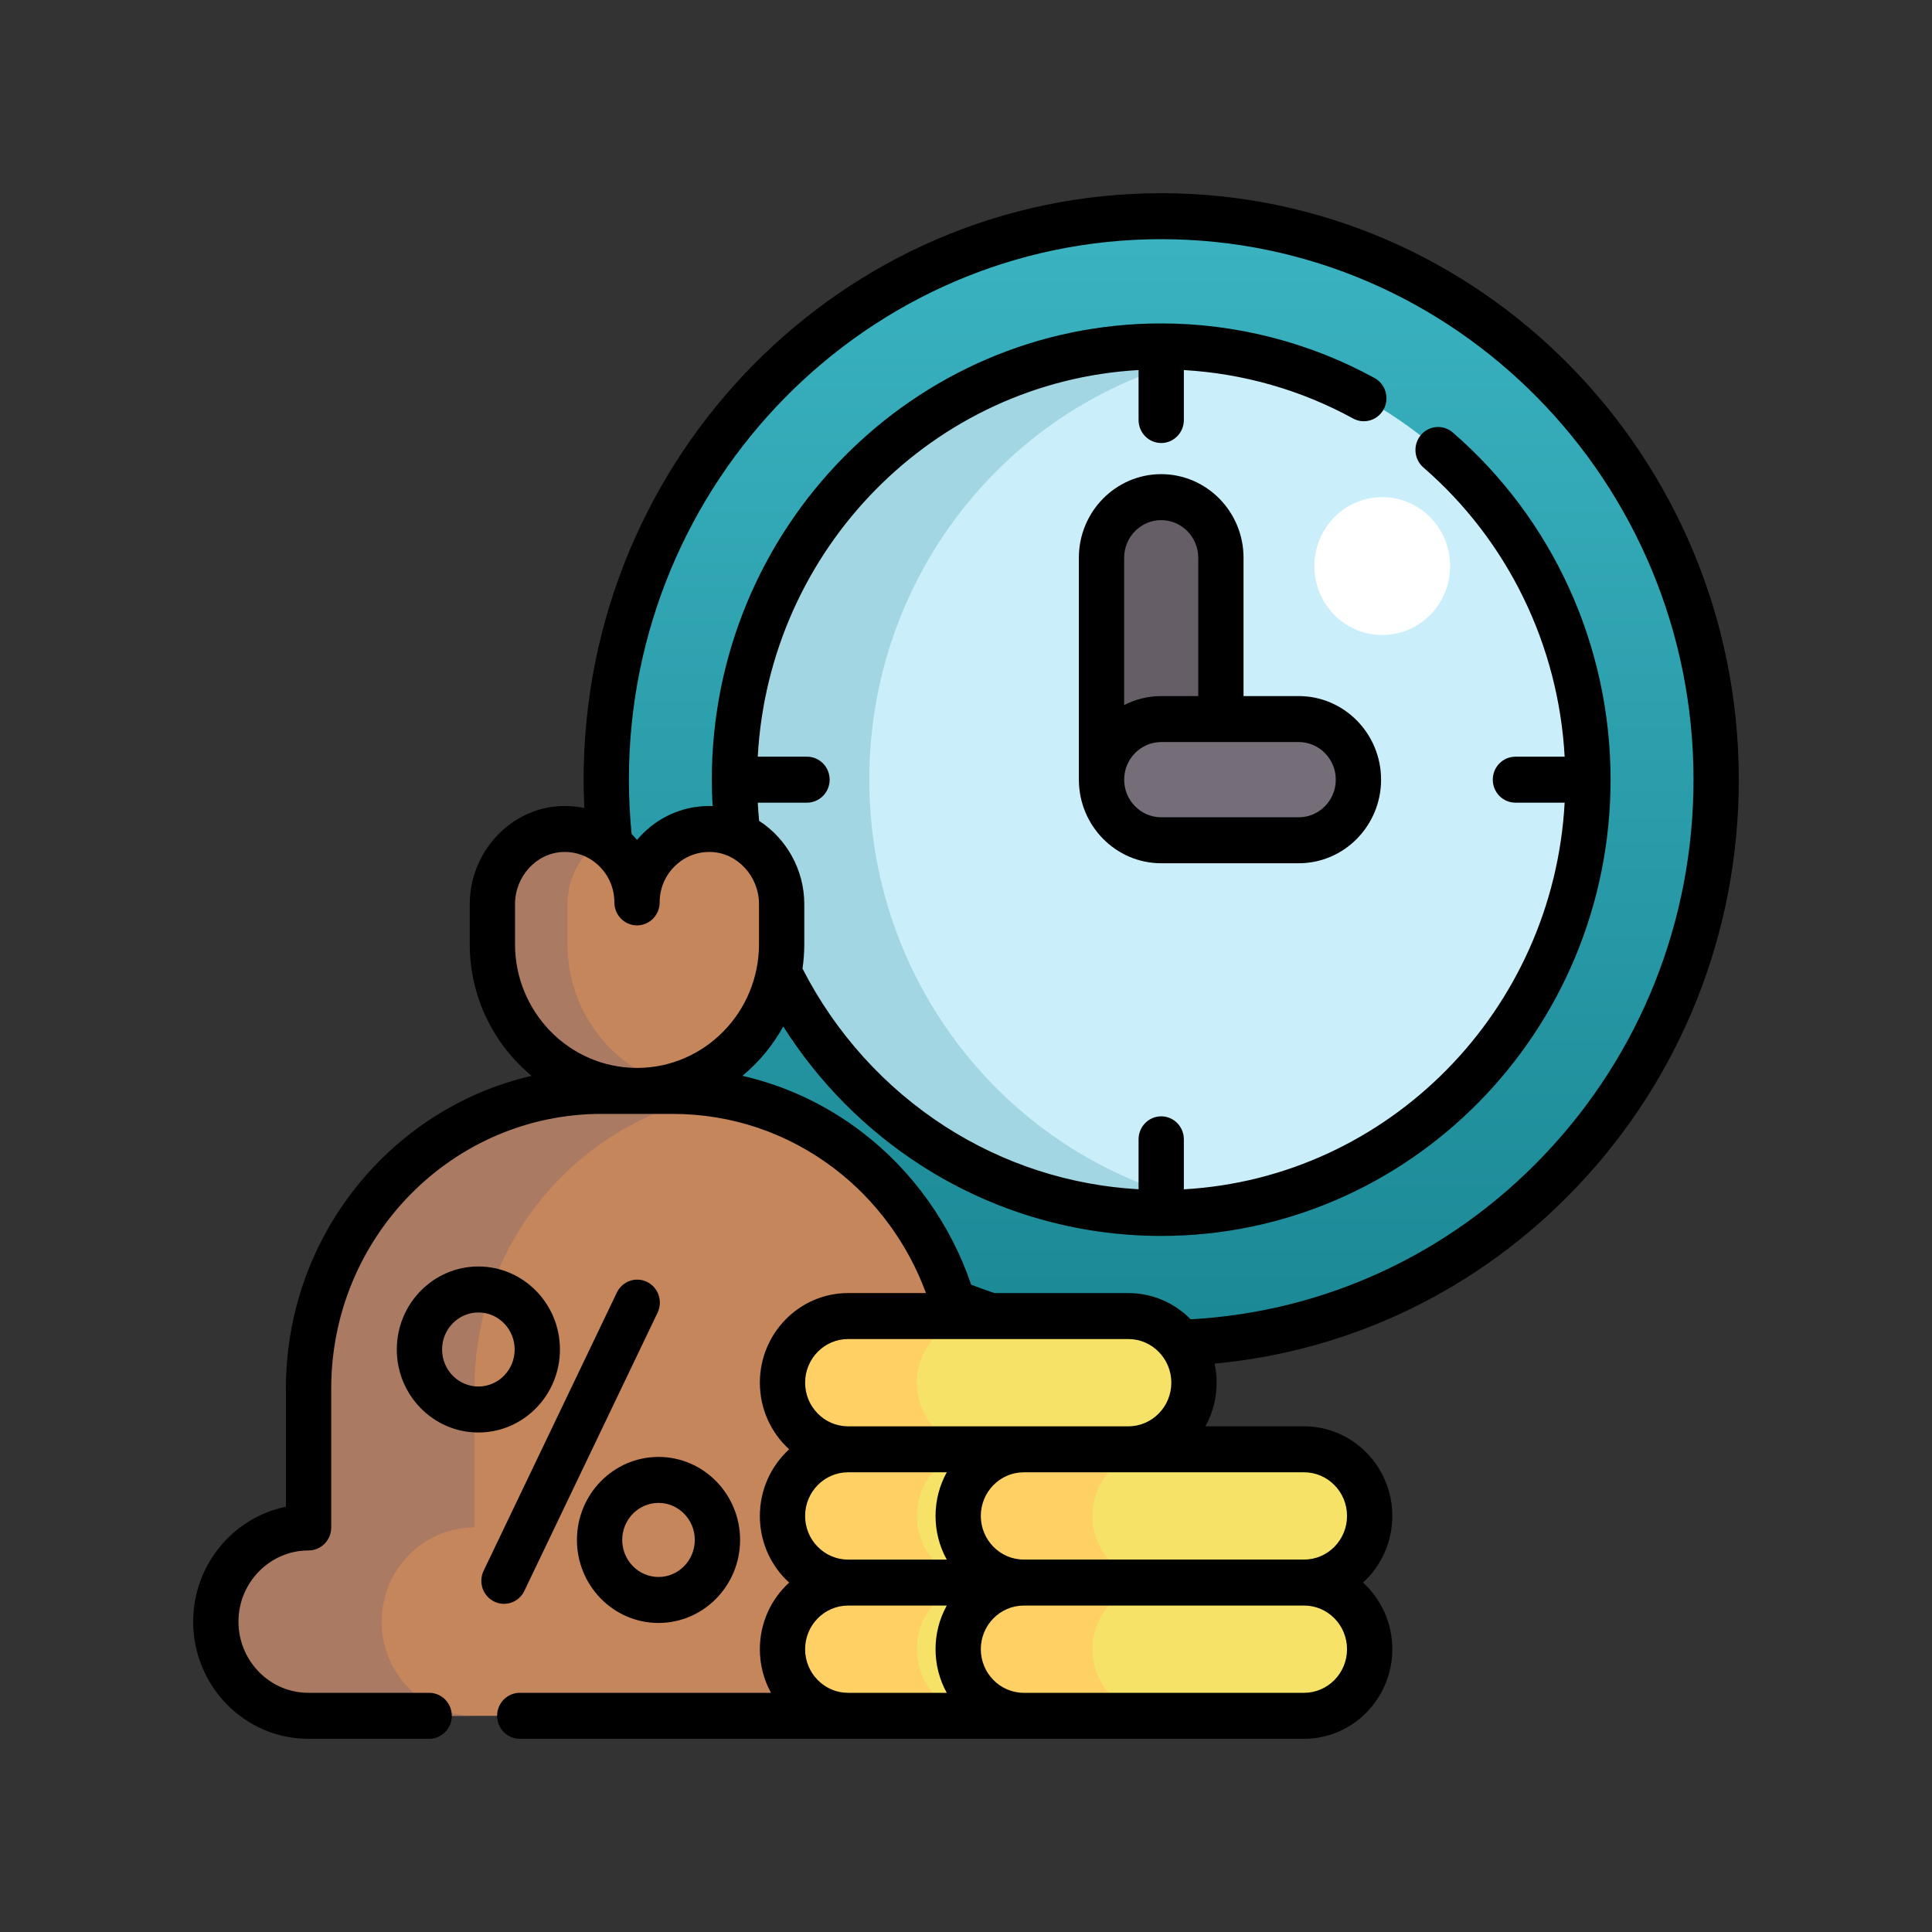 <svg width="100" height="100" viewBox="0 0 100 100" fill="none" xmlns="http://www.w3.org/2000/svg">
<rect x="0" y="0" width="100" height="100" fill="#333333" stroke="none"/>
<path d="M60.104 69.521C75.968 69.521 88.829 56.463 88.829 40.356C88.829 24.248 75.968 11.191 60.104 11.191C44.24 11.191 31.38 24.248 31.38 40.356C31.38 56.463 44.24 69.521 60.104 69.521Z" fill="url(#paint0_linear_110_6196)"/>
<path d="M62.19 69.445C61.501 69.496 60.806 69.522 60.105 69.522C44.24 69.522 31.38 56.464 31.38 40.356C31.38 24.249 44.24 11.191 60.105 11.191C60.806 11.191 61.501 11.216 62.19 11.268C47.298 12.352 35.551 24.961 35.551 40.356C35.551 55.752 47.298 68.361 62.19 69.445Z" fill="url(#paint1_linear_110_6196)"/>
<path d="M60.104 62.782C72.303 62.782 82.192 52.741 82.192 40.356C82.192 27.97 72.303 17.93 60.104 17.93C47.906 17.93 38.017 27.97 38.017 40.356C38.017 52.741 47.906 62.782 60.104 62.782Z" fill="#CAEFFA"/>
<path d="M63.594 62.503C62.44 62.69 61.273 62.783 60.105 62.782C47.906 62.782 38.017 52.742 38.017 40.356C38.017 27.971 47.906 17.93 60.105 17.93C61.293 17.93 62.458 18.026 63.594 18.21C53.054 19.907 44.995 29.175 44.995 40.356C44.995 51.538 53.054 60.806 63.594 62.503Z" fill="#A2D6E3"/>
<path d="M60.104 43.492C58.398 43.492 57.015 42.088 57.015 40.356V28.869C57.015 27.136 58.398 25.732 60.104 25.732C61.81 25.732 63.193 27.136 63.193 28.869V40.356C63.193 42.088 61.81 43.492 60.104 43.492Z" fill="#665E66"/>
<path d="M67.222 43.492H60.104C58.398 43.492 57.015 42.088 57.015 40.356C57.015 38.623 58.398 37.219 60.104 37.219H67.222C68.929 37.219 70.312 38.623 70.312 40.356C70.312 42.088 68.929 43.492 67.222 43.492Z" fill="#756E78"/>
<path d="M71.546 32.868C73.487 32.868 75.06 31.27 75.06 29.3C75.06 27.329 73.487 25.732 71.546 25.732C69.605 25.732 68.032 27.329 68.032 29.3C68.032 31.27 69.605 32.868 71.546 32.868Z" fill="white"/>
<path d="M49.971 79.061V71.862C49.971 63.359 43.182 56.467 34.808 56.467H31.136C22.762 56.467 15.973 63.359 15.973 71.862V79.061C13.321 79.061 11.172 81.244 11.172 83.936C11.172 86.628 13.321 88.81 15.973 88.81H49.971C52.623 88.81 54.772 86.628 54.772 83.936C54.772 81.244 52.622 79.061 49.971 79.061Z" fill="#C6865C"/>
<path d="M37.265 56.669C30.058 57.859 24.558 64.209 24.558 71.862V79.061C21.907 79.061 19.756 81.244 19.756 83.936C19.756 85.282 20.293 86.5 21.163 87.383C22.032 88.264 23.232 88.809 24.557 88.809H15.973C14.648 88.809 13.448 88.264 12.578 87.383C11.709 86.5 11.172 85.281 11.172 83.936C11.172 81.244 13.322 79.061 15.973 79.061V71.862C15.973 63.36 22.762 56.466 31.136 56.466H34.809C35.645 56.466 36.464 56.535 37.265 56.669Z" fill="#AA7A63"/>
<path d="M36.851 42.91C34.722 42.833 32.972 44.563 32.972 46.708C32.972 44.563 31.221 42.833 29.092 42.91C27.064 42.983 25.485 44.739 25.485 46.799V48.865C25.485 53.063 28.837 56.466 32.972 56.466C37.106 56.466 40.458 53.063 40.458 48.865V46.799C40.458 44.739 38.88 42.983 36.851 42.91Z" fill="#C6865C"/>
<path d="M34.915 56.207C34.281 56.38 33.628 56.467 32.971 56.466C28.837 56.466 25.486 53.063 25.486 48.865V46.8C25.486 44.738 27.063 42.982 29.092 42.91C29.828 42.882 30.556 43.075 31.184 43.467C30.092 44.155 29.372 45.408 29.372 46.8V48.865C29.372 52.38 31.723 55.339 34.915 56.207Z" fill="#AA7A63"/>
<path d="M58.404 81.913H43.898C42.022 81.913 40.502 83.457 40.502 85.362C40.502 87.266 42.022 88.81 43.898 88.81H58.404C60.28 88.81 61.8 87.266 61.8 85.362C61.8 83.457 60.28 81.913 58.404 81.913Z" fill="#F6E266"/>
<path d="M48.453 87.8C48.767 88.12 49.142 88.375 49.554 88.548C49.966 88.721 50.408 88.81 50.854 88.809H43.898C43.452 88.81 43.011 88.721 42.599 88.548C42.186 88.375 41.812 88.12 41.497 87.8C41.181 87.48 40.93 87.1 40.759 86.682C40.588 86.263 40.501 85.815 40.502 85.362C40.502 83.457 42.023 81.913 43.898 81.913H50.854C48.978 81.913 47.457 83.457 47.457 85.362C47.456 85.815 47.544 86.263 47.715 86.682C47.886 87.1 48.136 87.48 48.453 87.8Z" fill="#FFD064"/>
<path d="M58.404 75.016H43.898C42.022 75.016 40.502 76.56 40.502 78.465C40.502 80.369 42.022 81.913 43.898 81.913H58.404C60.28 81.913 61.8 80.369 61.8 78.465C61.8 76.56 60.28 75.016 58.404 75.016Z" fill="#F6E266"/>
<path d="M48.453 80.903C48.767 81.224 49.142 81.478 49.554 81.651C49.966 81.824 50.408 81.913 50.854 81.912H43.898C43.452 81.913 43.011 81.824 42.599 81.651C42.186 81.478 41.812 81.224 41.497 80.903C41.181 80.583 40.93 80.204 40.759 79.785C40.588 79.367 40.501 78.918 40.502 78.465C40.502 76.56 42.023 75.016 43.898 75.016H50.854C48.978 75.016 47.457 76.56 47.457 78.465C47.456 78.918 47.544 79.367 47.715 79.785C47.886 80.204 48.136 80.583 48.453 80.903Z" fill="#FFD064"/>
<path d="M67.498 81.913H52.992C51.116 81.913 49.596 83.457 49.596 85.362C49.596 87.266 51.116 88.81 52.992 88.81H67.498C69.374 88.81 70.894 87.266 70.894 85.362C70.894 83.457 69.374 81.913 67.498 81.913Z" fill="#F6E266"/>
<path d="M57.547 87.8C57.862 88.12 58.236 88.375 58.648 88.548C59.06 88.721 59.502 88.81 59.948 88.809H52.993C52.547 88.81 52.105 88.721 51.693 88.548C51.281 88.375 50.906 88.12 50.591 87.8C50.275 87.48 50.024 87.1 49.853 86.682C49.682 86.263 49.595 85.815 49.596 85.362C49.596 83.457 51.117 81.913 52.993 81.913H59.948C58.072 81.913 56.551 83.457 56.551 85.362C56.55 85.815 56.638 86.263 56.809 86.682C56.98 87.1 57.23 87.48 57.547 87.8Z" fill="#FFD064"/>
<path d="M67.498 75.016H52.992C51.116 75.016 49.596 76.56 49.596 78.465C49.596 80.369 51.116 81.913 52.992 81.913H67.498C69.374 81.913 70.894 80.369 70.894 78.465C70.894 76.56 69.374 75.016 67.498 75.016Z" fill="#F6E266"/>
<path d="M57.547 80.903C57.862 81.224 58.236 81.478 58.648 81.651C59.06 81.824 59.502 81.913 59.948 81.912H52.993C52.547 81.913 52.105 81.824 51.693 81.651C51.281 81.478 50.906 81.224 50.591 80.903C50.275 80.583 50.024 80.204 49.853 79.785C49.682 79.367 49.595 78.918 49.596 78.465C49.596 76.56 51.117 75.016 52.993 75.016H59.948C58.072 75.016 56.551 76.56 56.551 78.465C56.55 78.918 56.638 79.367 56.809 79.785C56.98 80.203 57.23 80.583 57.547 80.903Z" fill="#FFD064"/>
<path d="M58.404 68.119H43.898C42.022 68.119 40.502 69.663 40.502 71.568C40.502 73.472 42.022 75.016 43.898 75.016H58.404C60.28 75.016 61.8 73.472 61.8 71.568C61.8 69.663 60.28 68.119 58.404 68.119Z" fill="#F6E266"/>
<path d="M48.453 74.006C48.767 74.326 49.142 74.581 49.554 74.754C49.966 74.927 50.408 75.016 50.854 75.015H43.898C43.452 75.016 43.011 74.927 42.599 74.754C42.186 74.581 41.812 74.326 41.497 74.006C41.181 73.686 40.93 73.306 40.759 72.888C40.588 72.469 40.501 72.021 40.502 71.568C40.502 69.663 42.023 68.119 43.898 68.119H50.854C48.978 68.119 47.457 69.663 47.457 71.568C47.456 72.021 47.544 72.469 47.715 72.888C47.886 73.306 48.136 73.686 48.453 74.006Z" fill="#FFD064"/>
<path d="M67.223 36.029H64.365V28.869C64.365 26.483 62.453 24.542 60.103 24.542C57.754 24.542 55.842 26.483 55.842 28.869V40.355H55.843V40.356C55.843 42.741 57.755 44.682 60.104 44.682H67.223C69.572 44.682 71.484 42.741 71.484 40.356C71.484 37.97 69.572 36.029 67.223 36.029ZM60.103 26.922C61.161 26.922 62.021 27.795 62.021 28.869V36.029H60.104C59.438 36.029 58.781 36.188 58.186 36.494V28.869C58.186 27.795 59.046 26.922 60.103 26.922ZM67.223 42.302H60.104C59.047 42.302 58.187 41.429 58.187 40.356C58.187 39.282 59.047 38.409 60.104 38.409H67.223C68.28 38.409 69.14 39.282 69.14 40.356C69.14 41.429 68.28 42.302 67.223 42.302Z" fill="black"/>
<path d="M60.104 10C43.619 10 30.208 23.618 30.208 40.356C30.208 40.844 30.222 41.334 30.245 41.824C29.852 41.741 29.451 41.706 29.051 41.721C26.439 41.815 24.314 44.093 24.314 46.799V48.865C24.314 51.615 25.564 54.073 27.518 55.686C20.245 57.362 14.8 63.979 14.8 71.864V77.989C12.066 78.543 10 80.999 10 83.936C10 85.552 10.621 87.075 11.75 88.226C12.879 89.37 14.378 90 15.972 90H22.214C22.525 90 22.823 89.875 23.043 89.651C23.263 89.428 23.386 89.126 23.386 88.81C23.386 88.495 23.263 88.192 23.043 87.969C22.823 87.746 22.525 87.62 22.214 87.62H15.972C15.496 87.622 15.024 87.527 14.584 87.343C14.144 87.158 13.745 86.886 13.408 86.544C12.722 85.845 12.344 84.919 12.344 83.936C12.344 81.904 13.971 80.251 15.972 80.251C16.283 80.251 16.581 80.126 16.801 79.903C17.02 79.68 17.144 79.377 17.144 79.061V71.864C17.144 64.029 23.421 57.655 31.136 57.655H34.808C37.872 57.655 40.78 58.642 43.219 60.508C45.354 62.142 47.002 64.398 47.928 66.929H43.898C41.379 66.929 39.33 69.01 39.33 71.568C39.33 72.936 39.916 74.166 40.847 75.016C39.916 75.866 39.33 77.097 39.33 78.465C39.33 79.705 39.806 80.87 40.668 81.744C40.726 81.803 40.785 81.859 40.846 81.915C39.916 82.764 39.33 83.994 39.33 85.361C39.33 86.166 39.531 86.938 39.907 87.62H26.902C26.591 87.62 26.293 87.746 26.073 87.969C25.853 88.192 25.73 88.495 25.73 88.81C25.73 89.126 25.853 89.428 26.073 89.651C26.293 89.874 26.591 90 26.902 90H67.498C70.017 90 72.066 87.919 72.066 85.362C72.066 83.994 71.48 82.763 70.549 81.913C71.48 81.063 72.066 79.832 72.066 78.465C72.066 75.907 70.017 73.826 67.498 73.826H62.392C62.773 73.136 62.973 72.359 62.972 71.568C62.972 71.229 62.935 70.898 62.867 70.58C69.982 69.919 76.578 66.721 81.59 61.462C87.013 55.771 90 48.276 90 40.356C90 23.618 76.589 10 60.104 10ZM26.657 48.865V46.799C26.657 45.36 27.768 44.149 29.134 44.099C29.48 44.085 29.825 44.143 30.148 44.268C30.471 44.394 30.766 44.585 31.014 44.829C31.264 45.072 31.462 45.364 31.597 45.687C31.732 46.01 31.801 46.357 31.8 46.708C31.8 47.024 31.923 47.326 32.143 47.55C32.363 47.773 32.661 47.898 32.972 47.898C33.282 47.898 33.581 47.773 33.8 47.55C34.02 47.326 34.144 47.024 34.144 46.708C34.144 45.993 34.423 45.326 34.93 44.829C35.436 44.333 36.103 44.074 36.81 44.099C38.175 44.148 39.286 45.36 39.286 46.799V48.865C39.286 52.385 36.478 55.251 33.017 55.275H32.927C29.466 55.251 26.657 52.385 26.657 48.865ZM42.325 80.061C42.117 79.852 41.953 79.603 41.841 79.329C41.73 79.055 41.672 78.761 41.673 78.465C41.673 77.221 42.668 76.209 43.892 76.206L43.898 76.206H49.004C48.623 76.896 48.423 77.674 48.424 78.465C48.423 79.256 48.623 80.034 49.004 80.724H43.898C43.606 80.725 43.316 80.666 43.046 80.552C42.776 80.439 42.531 80.271 42.325 80.061ZM49.004 83.104C48.623 83.793 48.423 84.571 48.424 85.362C48.423 86.153 48.623 86.93 49.004 87.62H43.898C43.303 87.62 42.745 87.385 42.325 86.957C42.117 86.748 41.953 86.499 41.841 86.225C41.73 85.951 41.672 85.658 41.673 85.361C41.673 84.116 42.672 83.104 43.898 83.104H49.004ZM69.722 85.362C69.722 86.607 68.725 87.62 67.498 87.62H52.992C51.766 87.62 50.767 86.607 50.767 85.362C50.767 84.12 51.76 83.109 52.981 83.104H58.404V83.103H67.498C68.725 83.103 69.722 84.116 69.722 85.362ZM69.722 78.465C69.722 79.71 68.725 80.723 67.498 80.723H52.992C51.766 80.723 50.767 79.71 50.767 78.465C50.767 77.219 51.766 76.206 52.992 76.206H67.498C68.725 76.206 69.722 77.219 69.722 78.465ZM58.404 73.826V73.826H43.898L43.892 73.826C42.668 73.823 41.673 72.811 41.673 71.568C41.673 70.322 42.671 69.309 43.898 69.309H58.404C59.63 69.309 60.628 70.323 60.628 71.568C60.628 72.813 59.63 73.826 58.404 73.826H58.404ZM79.906 59.807C75.047 64.905 68.575 67.903 61.63 68.287C60.803 67.448 59.662 66.929 58.404 66.929H51.473C51.067 66.794 50.664 66.649 50.266 66.494C49.215 63.382 47.231 60.598 44.63 58.608C42.764 57.179 40.661 56.196 38.428 55.684C39.285 54.976 40.002 54.109 40.54 53.129C42.379 56.029 44.819 58.487 47.691 60.331C51.401 62.713 55.693 63.972 60.104 63.972C72.929 63.972 83.363 53.378 83.363 40.356C83.363 33.434 80.386 26.884 75.196 22.386C75.079 22.284 74.943 22.207 74.797 22.159C74.65 22.111 74.496 22.092 74.343 22.104C74.189 22.117 74.04 22.16 73.903 22.231C73.766 22.302 73.644 22.399 73.544 22.518C73.342 22.758 73.242 23.07 73.267 23.384C73.291 23.699 73.438 23.991 73.674 24.196C78.043 27.982 80.668 33.385 80.986 39.166H78.438C78.127 39.166 77.829 39.291 77.609 39.514C77.389 39.737 77.266 40.04 77.266 40.356C77.266 40.671 77.389 40.974 77.609 41.197C77.829 41.42 78.127 41.546 78.438 41.546H80.986C80.398 52.31 71.878 60.961 61.276 61.559V58.97C61.276 58.655 61.153 58.352 60.933 58.129C60.713 57.906 60.415 57.781 60.104 57.781C59.793 57.781 59.495 57.906 59.276 58.129C59.056 58.352 58.932 58.655 58.932 58.97V61.556C55.38 61.356 51.949 60.25 48.943 58.32C45.805 56.306 43.25 53.481 41.538 50.136C41.598 49.721 41.63 49.297 41.63 48.865V46.8C41.63 45.001 40.69 43.392 39.293 42.487C39.263 42.174 39.239 41.86 39.222 41.546H41.771C42.081 41.546 42.38 41.42 42.599 41.197C42.819 40.974 42.943 40.671 42.943 40.356C42.943 40.04 42.819 39.737 42.599 39.514C42.38 39.291 42.081 39.166 41.771 39.166H39.221C39.81 28.401 48.33 19.751 58.932 19.154V21.741C58.932 22.057 59.056 22.359 59.276 22.582C59.495 22.805 59.794 22.931 60.104 22.931C60.415 22.931 60.713 22.805 60.933 22.582C61.153 22.359 61.276 22.057 61.276 21.741V19.155C64.341 19.33 67.347 20.186 70.034 21.661C70.308 21.811 70.628 21.845 70.926 21.754C71.224 21.664 71.474 21.458 71.622 21.18C71.77 20.902 71.803 20.577 71.714 20.274C71.626 19.972 71.422 19.718 71.149 19.568C67.779 17.718 63.959 16.74 60.104 16.74C47.278 16.74 36.844 27.334 36.844 40.356C36.844 40.811 36.859 41.267 36.885 41.721C35.541 41.675 34.269 42.17 33.303 43.117C33.186 43.231 33.076 43.35 32.972 43.473C32.883 43.368 32.789 43.266 32.692 43.169C32.6 42.234 32.553 41.296 32.552 40.356C32.552 24.93 44.912 12.38 60.104 12.38C75.297 12.38 87.656 24.93 87.656 40.356C87.656 47.655 84.904 54.563 79.906 59.807Z" fill="black"/>
<path d="M27.136 82.353L34.04 67.935C34.173 67.651 34.19 67.326 34.088 67.03C33.986 66.733 33.773 66.49 33.495 66.353C33.216 66.215 32.896 66.195 32.603 66.297C32.311 66.398 32.069 66.613 31.932 66.894L25.028 81.312C24.895 81.596 24.878 81.921 24.98 82.218C25.082 82.514 25.296 82.757 25.574 82.894C25.852 83.032 26.172 83.052 26.465 82.95C26.758 82.849 26.999 82.634 27.136 82.353ZM28.983 69.85C28.983 67.48 27.089 65.553 24.761 65.553C22.432 65.553 20.538 67.48 20.538 69.85C20.538 72.219 22.432 74.146 24.761 74.146C27.089 74.146 28.983 72.219 28.983 69.85ZM24.761 71.766C23.725 71.766 22.882 70.907 22.882 69.85C22.882 68.792 23.725 67.933 24.761 67.933C25.796 67.933 26.639 68.792 26.639 69.85C26.639 70.907 25.796 71.766 24.761 71.766ZM29.862 79.707C29.862 82.076 31.756 84.004 34.085 84.004C36.413 84.004 38.307 82.076 38.307 79.707C38.307 77.338 36.413 75.41 34.085 75.41C31.756 75.41 29.862 77.338 29.862 79.707ZM34.085 77.79C35.12 77.79 35.963 78.65 35.963 79.707C35.963 80.764 35.12 81.624 34.085 81.624C33.049 81.624 32.206 80.764 32.206 79.707C32.206 78.65 33.049 77.79 34.085 77.79Z" fill="black"/>
<defs>
<linearGradient id="paint0_linear_110_6196" x1="60.104" y1="11.191" x2="60.104" y2="69.521" gradientUnits="userSpaceOnUse">
<stop stop-color="#3BB3C1"/>
<stop offset="1" stop-color="#1B8895"/>
</linearGradient>
<linearGradient id="paint1_linear_110_6196" x1="46.785" y1="11.191" x2="46.785" y2="69.522" gradientUnits="userSpaceOnUse">
<stop stop-color="#3BB3C1"/>
<stop offset="1" stop-color="#1B8895"/>
</linearGradient>
</defs>
</svg>

